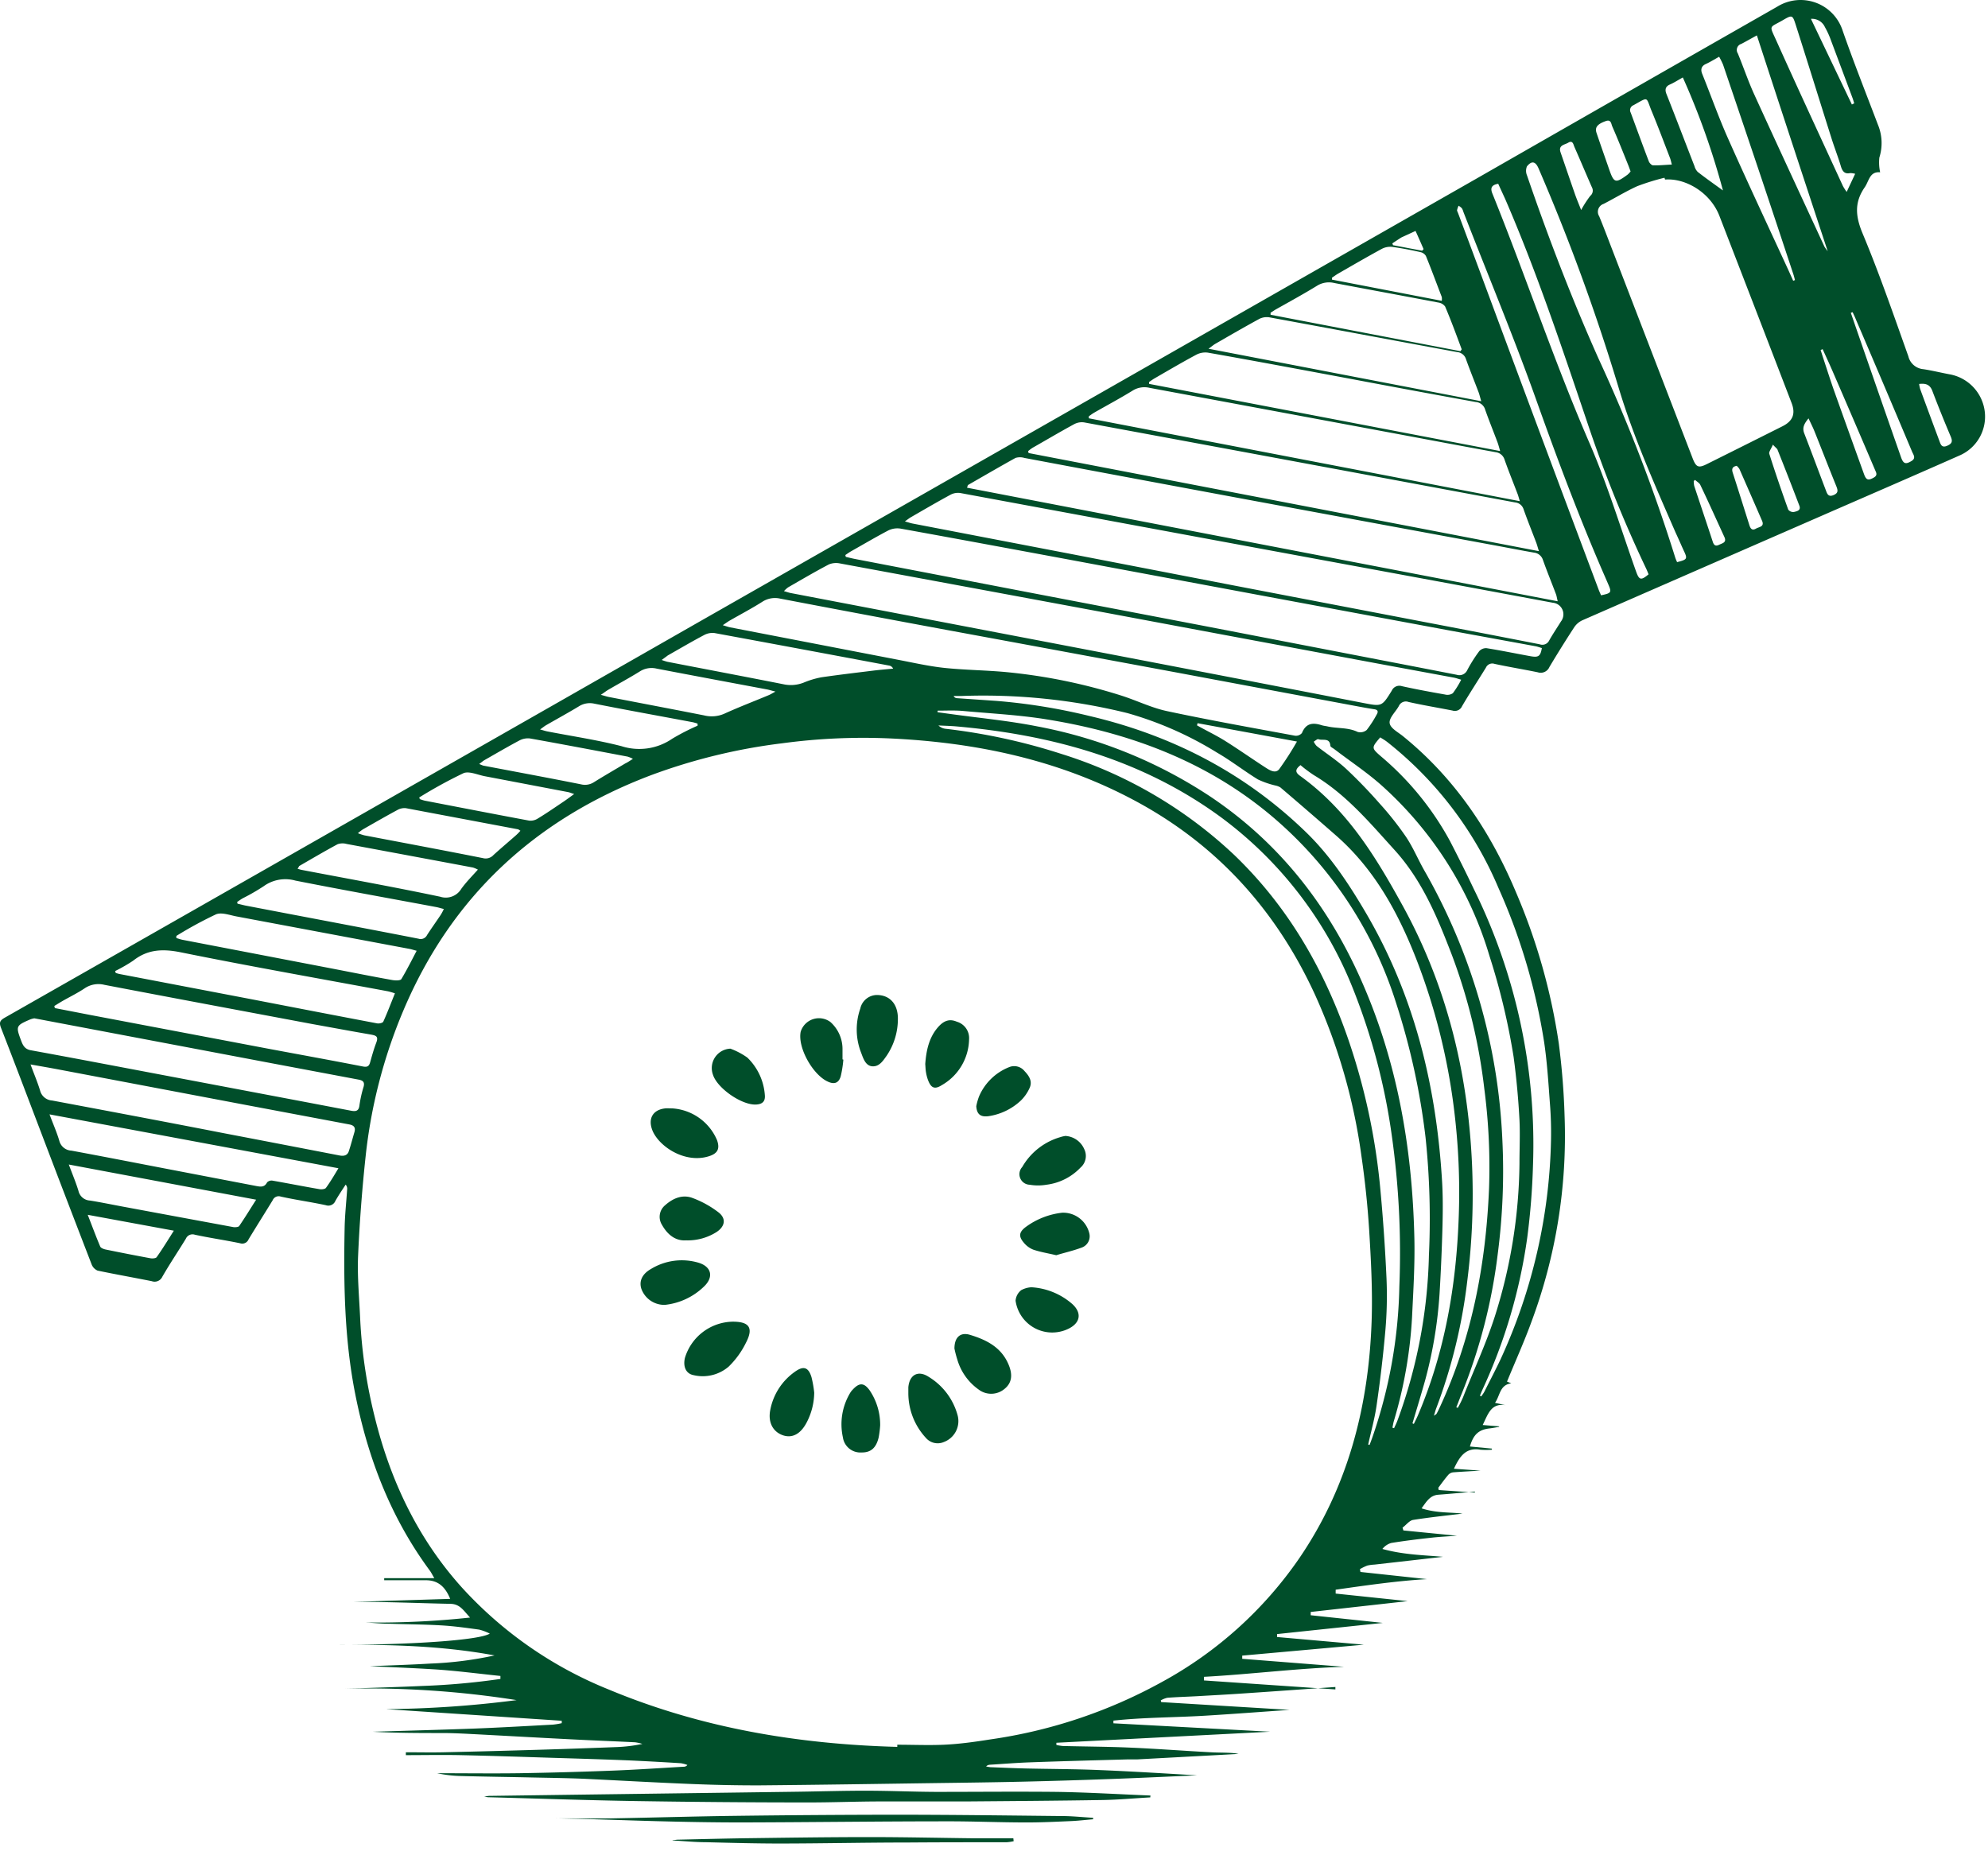 <svg width="108" height="101" fill="none" xmlns="http://www.w3.org/2000/svg">
  <path d="m81.87 75.065.233.092c-.635.086-.603.66-.885 1.06l.575.129c-.79-.13-.954.485-1.244 1.077l.893.072v.029c-.178.028-.359.066-.54.086-.574.069-.861.336-1.048.98l1.195.114v.06a3.805 3.805 0 0 1-.626 0c-.796-.137-1.13.374-1.437 1.035l1.451.103c-.373.023-.933.049-1.494.092a.422.422 0 0 0-.267.14c-.192.225-.362.463-.54.699l.026.123 1.962.135v-.052c-.658.058-1.316.121-1.976.17-.463.031-.652.376-.92.741.808.267 1.618.207 2.224.287-.781.095-1.724.19-2.683.342-.204.032-.374.273-.575.42l.046.152 2.91.287c-.45.034-.916.055-1.379.106-.732.08-1.465.17-2.191.287a.956.956 0 0 0-.48.325c1.149.322 2.298.336 3.292.428l-3.72.422c-.13.006-.26.023-.388.052-.14.053-.276.119-.405.195l.029.153 3.616.39c-1.565.09-3.266.33-4.963.575v.21l3.912.41-5.268.589v.178l3.918.416-5.745.607v.16l4.714.417-6.607.594v.173l5.533.434c-2.497.077-5.044.405-7.612.545v.196l7.14.488v-.132c-1.666.118-3.329.238-4.995.35-.861.06-1.723.104-2.565.153-.523.028-1.048.043-1.57.083-.126.03-.246.078-.357.143l.026.092 6.977.423c-1.267.086-2.93.215-4.596.316-1.666.1-3.326.089-4.978.267v.146l8.511.457-11.61.6v.12c.113.026.229.044.344.056 1.227.031 2.456.034 3.683.089 1.47.063 2.944.178 4.415.255.485.026.974 0 1.465.08-.075 0-.147.015-.221.018l-5.312.287h-.537c-1.749.049-3.501.095-5.25.158-.736.026-1.471.086-2.21.132a.316.316 0 0 0-.195.09c.076.02.153.033.23.042.644.026 1.284.055 1.927.07 1.322.03 2.646.03 3.967.085 1.781.072 3.56.184 5.34.288-1.605.069-3.208.146-4.814.204-1.56.057-3.12.104-4.68.14-1.522.035-3.047.055-4.572.075-3.255.046-6.509.098-9.766.126-1.18 0-2.361-.023-3.54-.071-1.984-.078-3.969-.193-5.954-.288-.965-.04-1.93-.051-2.895-.072-1.25-.028-2.502-.042-3.751-.077a6.871 6.871 0 0 1-1.319-.152c1.488 0 2.976.02 4.464 0a227.75 227.75 0 0 0 5.144-.144c1.273-.049 2.543-.138 3.815-.21a.234.234 0 0 0 .175-.094 1.791 1.791 0 0 0-.353-.095 158.32 158.32 0 0 0-2.852-.155c-1.437-.058-2.855-.1-4.286-.144-1.617-.052-3.237-.106-4.857-.14-.98-.02-1.962 0-2.945 0v-.156c.684 0 1.37.015 2.054 0 1.798-.04 3.596-.088 5.395-.143 1.321-.04 2.642-.087 3.964-.138a8.3 8.3 0 0 0 1.436-.173 2.248 2.248 0 0 0-.402-.089c-1.15-.057-2.298-.1-3.424-.158-1.69-.086-3.375-.18-5.061-.27-.62-.031-1.238-.069-1.856-.074-1.298 0-2.6 0-3.895-.07 1.847-.057 3.694-.105 5.54-.174 1.414-.055 2.83-.138 4.243-.213a3.9 3.9 0 0 0 .474-.08v-.13l-9.545-.632c2.372-.02 4.74-.184 7.092-.49a51.815 51.815 0 0 0-9.33-.618c1.417-.05 2.836-.087 4.252-.153a38.758 38.758 0 0 0 4.2-.379v-.163c-1.216-.124-2.43-.288-3.649-.362-1.217-.075-2.447-.121-3.447-.167.963-.04 2.135-.075 3.304-.144a19.712 19.712 0 0 0 3.473-.442c-2.838-.529-5.7-.595-8.569-.575 4.039 0 7.756-.252 8.31-.611a2.871 2.871 0 0 0-.575-.216c-.683-.094-1.37-.19-2.056-.23-.928-.054-1.856-.057-2.786-.089-.44 0-.88-.043-1.319-.069a47.106 47.106 0 0 0 5.665-.267c-.357-.382-.543-.735-1.069-.746-1.76-.035-3.524-.118-5.285-.104l5.274-.166c-.288-.704-.695-1.009-1.319-1.012h-2.266v-.112h2.723c-.106-.178-.164-.301-.241-.407-2.123-2.873-3.37-6.119-4.056-9.6-.592-2.99-.635-6.01-.575-9.04.015-.7.092-1.398.138-2.1a.324.324 0 0 0-.083-.235c-.187.287-.382.575-.557.882a.413.413 0 0 1-.52.236c-.813-.176-1.638-.288-2.45-.469a.353.353 0 0 0-.437.199c-.434.712-.882 1.416-1.313 2.13a.368.368 0 0 1-.457.208c-.815-.17-1.64-.288-2.455-.463a.394.394 0 0 0-.492.216c-.422.692-.876 1.364-1.28 2.068a.46.46 0 0 1-.575.238c-.98-.195-1.965-.37-2.942-.574a.608.608 0 0 1-.327-.35 1455.2 1455.2 0 0 1-2.79-7.28C1.475 59.546.772 57.684.05 55.832c-.107-.287-.043-.393.198-.534 7.305-4.157 14.608-8.319 21.908-12.484 5.283-3.01 10.565-6.023 15.844-9.04l21.19-12.08L80.288 9.66c5.419-3.104 10.841-6.204 16.266-9.3a2.401 2.401 0 0 1 3.548 1.3c.6 1.724 1.275 3.419 1.921 5.122.233.565.259 1.195.075 1.778a2.51 2.51 0 0 0 .043.801c-.575-.054-.6.471-.839.816-.574.827-.5 1.586-.112 2.513.914 2.186 1.686 4.432 2.482 6.664a.917.917 0 0 0 .816.704c.494.075.979.198 1.47.287a2.34 2.34 0 0 1 1.865 2.011 2.3 2.3 0 0 1-1.385 2.398c-2.528 1.12-5.067 2.218-7.6 3.324-4.292 1.873-8.584 3.747-12.877 5.624-.18.084-.333.216-.443.382-.462.71-.916 1.436-1.344 2.154a.514.514 0 0 1-.635.288c-.781-.161-1.568-.288-2.347-.457a.379.379 0 0 0-.468.204c-.43.7-.882 1.387-1.298 2.097a.425.425 0 0 1-.52.235c-.796-.158-1.591-.287-2.381-.465a.416.416 0 0 0-.532.221c-.172.313-.528.632-.5.916.03.285.449.497.719.716 2.8 2.269 4.742 5.156 6.132 8.453a33.033 33.033 0 0 1 2.341 8.261c.17 1.309.275 2.625.313 3.944a28.915 28.915 0 0 1-1.79 11.136c-.395 1.092-.878 2.155-1.338 3.278ZM48.746 94.91v-.117c.847 0 1.694.037 2.536 0 .842-.038 1.68-.156 2.513-.288a27.239 27.239 0 0 0 9.304-3.108 21.586 21.586 0 0 0 7.483-6.733c2.648-3.877 3.771-8.24 3.932-12.87.058-1.664-.034-3.336-.135-4.999a49.805 49.805 0 0 0-.416-3.972 31.474 31.474 0 0 0-2.514-8.758c-2.094-4.57-5.288-8.13-9.729-10.528-4.17-2.252-8.686-3.2-13.376-3.418a32.903 32.903 0 0 0-5.846.264 31.377 31.377 0 0 0-7.164 1.747c-6.279 2.387-10.829 6.606-13.443 12.825a27.979 27.979 0 0 0-2.03 7.89 85.205 85.205 0 0 0-.408 5.406c-.046 1.15.066 2.284.115 3.424.088 1.795.354 3.577.792 5.32.848 3.447 2.344 6.607 4.74 9.264a21.769 21.769 0 0 0 7.95 5.526c5.025 2.1 10.29 2.979 15.696 3.125Zm41.71-85.155-.032-.098c-.5.122-.994.275-1.476.457-.63.287-1.218.649-1.833.965a.45.45 0 0 0-.238.67c.25.605.48 1.22.715 1.829l4.366 11.332c.187.48.316.531.776.301 1.367-.681 2.732-1.364 4.093-2.048.575-.287.727-.683.503-1.267-1.302-3.389-2.61-6.777-3.921-10.165-.491-1.27-1.833-2.062-2.953-1.976ZM49.159 28.328c.181.052.288.089.397.112 2.886.555 5.77 1.11 8.654 1.663l8.761 1.695c3.41.655 6.822 1.308 10.234 1.962 2.15.41 4.298.825 6.446 1.246a.41.41 0 0 0 .509-.207c.198-.353.428-.689.64-1.034a.632.632 0 0 0-.436-1.017l-5.016-.933-12.925-2.387-14.245-2.64a.861.861 0 0 0-.531.086c-.733.397-1.454.819-2.177 1.236-.084.051-.164.114-.31.218Zm-3.234 1.83.023.097c.158.038.319.078.477.11l9.6 1.846 9.461 1.81 9.48 1.832c1.39.267 2.78.536 4.17.808a.469.469 0 0 0 .574-.253c.19-.359.407-.703.65-1.028a.497.497 0 0 1 .399-.164c.787.126 1.568.287 2.35.43.47.09.574.018.654-.436-.109-.032-.22-.075-.336-.098l-4.7-.861-10.538-1.96-10.24-1.91c-3.008-.557-6.012-1.117-9.02-1.66a1.118 1.118 0 0 0-.669.098c-.695.365-1.373.767-2.053 1.149-.101.06-.193.13-.288.19h.006Zm33.46 6.773c-.169-.05-.287-.092-.39-.112l-3.964-.733c-4.93-.919-9.864-1.841-14.799-2.766-4.862-.904-9.725-1.806-14.591-2.706a1.026 1.026 0 0 0-.612.052c-.75.393-1.48.824-2.212 1.244-.083.06-.159.13-.227.207.164.046.261.083.365.103l14.718 2.815a6339.567 6339.567 0 0 1 16.399 3.16c.994.192 1 .198 1.537-.67a.451.451 0 0 1 .554-.244c.775.172 1.56.316 2.344.454a.518.518 0 0 0 .42-.072c.172-.23.324-.475.453-.732h.006ZM52.538 26.498l32.085 6.17c-.043-.184-.057-.287-.092-.382-.235-.623-.488-1.24-.712-1.87a.574.574 0 0 0-.491-.393c-.644-.113-1.284-.236-1.928-.357-4.561-.84-9.122-1.684-13.681-2.53-4.021-.747-8.043-1.499-12.064-2.255a.828.828 0 0 0-.489 0c-.861.477-1.723.98-2.585 1.474-.005.01-.008.043-.048.143h.005Zm-13.279 7.468c.19.055.287.095.405.118l9.175 1.772c.818.158 1.634.342 2.458.431 1.123.118 2.255.124 3.381.23a30.21 30.21 0 0 1 6.176 1.255c.862.267 1.669.675 2.536.862 2.312.494 4.642.908 6.969 1.339a.43.43 0 0 0 .37-.147c.224-.557.615-.574 1.098-.416.08.02.162.035.244.046.554.137 1.149.051 1.683.31a.54.54 0 0 0 .494-.106c.204-.264.386-.545.543-.84.103-.169.054-.264-.144-.287a30.004 30.004 0 0 1-.913-.16c-3.275-.611-6.547-1.223-9.818-1.836a8962.05 8962.05 0 0 0-12.52-2.318c-3.006-.557-6.008-1.122-9.009-1.695a1.264 1.264 0 0 0-.976.173c-.575.364-1.175.68-1.764 1.017-.115.066-.215.143-.394.261l.006-.009Zm16.594-9.459.026.107 27.724 5.331c-.071-.227-.103-.35-.149-.471-.227-.6-.471-1.198-.684-1.804a.532.532 0 0 0-.465-.373l-9.26-1.724c-4.711-.875-9.424-1.75-14.139-2.622a.878.878 0 0 0-.54.089c-.767.416-1.516.861-2.272 1.29-.086.056-.169.119-.247.186l.006-.008Zm26.714 2.723c-.064-.206-.092-.321-.136-.427-.232-.612-.482-1.221-.698-1.839a.575.575 0 0 0-.482-.396c-1.66-.302-3.32-.615-4.98-.925-4.597-.856-9.201-1.713-13.814-2.57a1.199 1.199 0 0 0-.91.14c-.69.425-1.405.807-2.11 1.21-.097.057-.189.128-.286.195v.109l23.416 4.503ZM50.936 38.611v.086l.767.104c1.554.215 3.12.361 4.657.666 3.349.63 6.538 1.923 9.38 3.803 3.617 2.419 6.228 5.679 8.043 9.617 2.1 4.57 2.942 9.407 3.054 14.39.032 1.437-.058 2.859-.126 4.284a24.324 24.324 0 0 1-.989 5.647c-.034.117-.051.24-.077.359l.089.028c.057-.126.12-.247.17-.376a27.687 27.687 0 0 0 1.723-9.005c.1-2.143.04-4.291-.184-6.425a38.064 38.064 0 0 0-1.603-7.308 21.874 21.874 0 0 0-6.733-10.125c-3.61-3.048-7.885-4.596-12.48-5.308-1.437-.216-2.873-.288-4.33-.423-.459-.037-.91-.014-1.36-.014Zm25.797 38.72.075.032c.075-.155.155-.31.224-.471 1.468-3.447 2.083-7.064 2.215-10.778a36.41 36.41 0 0 0-.264-5.917 34.039 34.039 0 0 0-2.04-8.086c-.988-2.527-2.263-4.865-4.331-6.69a296.72 296.72 0 0 0-3.057-2.642.911.911 0 0 0-.287-.106 4.689 4.689 0 0 1-.93-.325c-.75-.46-1.437-1.002-2.21-1.45a19.16 19.16 0 0 0-4.883-2.155 32.663 32.663 0 0 0-8.99-.93h-.448a.209.209 0 0 0 .18.12l2.138.147a32.12 32.12 0 0 1 5.052.818c4.484 1.052 8.445 3.088 11.777 6.32 1.347 1.306 2.367 2.872 3.303 4.472 2.614 4.495 3.786 9.399 4.088 14.543.057 1.005.034 2.01 0 3.03a107.01 107.01 0 0 1-.14 3.03 23.777 23.777 0 0 1-.785 4.709c-.216.764-.451 1.545-.687 2.33Zm-2.415 1.15.086.022.132-.353a26.47 26.47 0 0 0 1.485-8.256 45.576 45.576 0 0 0-.405-8.157 34.154 34.154 0 0 0-2.103-7.991 21.42 21.42 0 0 0-7.206-9.361c-4.272-3.123-9.16-4.458-14.345-4.918-.325-.029-.652-.035-.98-.052a.66.66 0 0 0 .388.181 32.6 32.6 0 0 1 6.3 1.368 24.13 24.13 0 0 1 9.392 5.497c2.924 2.812 4.883 6.22 6.193 10.034a34.911 34.911 0 0 1 1.723 8.008c.156 1.647.27 3.296.345 4.946.041.964.02 1.93-.066 2.89a71.819 71.819 0 0 1-.48 4.07c-.103.692-.298 1.387-.45 2.08l-.01-.009Zm7.18-53.973c-.065-.219-.097-.35-.146-.48-.22-.589-.46-1.175-.669-1.77a.574.574 0 0 0-.514-.416c-2.246-.408-4.49-.823-6.733-1.247-2.605-.485-5.21-.976-7.819-1.436a1.057 1.057 0 0 0-.637.118c-.756.405-1.497.841-2.24 1.27-.107.06-.208.137-.314.206v.104l19.073 3.65Zm-2.392 51.95.09.032c.106-.186.202-.378.286-.575.575-1.46 1.244-2.893 1.724-4.386a28.266 28.266 0 0 0 1.341-8.33c0-.784.038-1.571 0-2.353a42.968 42.968 0 0 0-.316-3.406 36.848 36.848 0 0 0-1.318-5.515 20.078 20.078 0 0 0-5.745-9.152c-.83-.761-1.787-1.387-2.683-2.074-.075-.057-.207-.115-.212-.18-.032-.46-.423-.268-.65-.357-.057-.023-.166.083-.252.132.039.087.092.167.158.236.522.408 1.088.773 1.577 1.22a26.75 26.75 0 0 1 1.84 1.902c.52.572 1 1.179 1.437 1.816.385.574.65 1.22.991 1.82a32.3 32.3 0 0 1 4.243 14.644 34.874 34.874 0 0 1-.256 6.239 29.87 29.87 0 0 1-1.965 7.58c-.1.239-.19.489-.284.715l-.006-.008ZM70.651 41.57c-.313.247-.287.399 0 .6.454.328.886.685 1.295 1.069 1.813 1.697 3.062 3.803 4.243 5.945 2.415 4.38 3.562 9.12 3.78 14.075.093 2.11.008 4.224-.256 6.32a29.258 29.258 0 0 1-1.695 6.954c-.04.106-.066.215-.12.387.092-.066.126-.08.14-.103.055-.093.103-.189.147-.287 1.772-3.792 2.536-7.819 2.709-11.97a32.867 32.867 0 0 0-.259-5.417 30.63 30.63 0 0 0-1.752-7.236c-.79-2.056-1.62-4.087-3.16-5.767-1.332-1.468-2.602-2.982-4.34-4.022-.255-.167-.5-.35-.732-.548Zm9.746 34.259.075.04c.06-.095.132-.18.183-.287.288-.575.592-1.15.862-1.724a29.894 29.894 0 0 0 2.743-11.92 20.032 20.032 0 0 0-.063-2.034c-.08-1.103-.15-2.209-.313-3.3a32.96 32.96 0 0 0-2.482-8.367 20 20 0 0 0-6.052-7.934c-.118-.092-.25-.164-.368-.241-.477.56-.485.574.026 1.02a16.013 16.013 0 0 1 3.754 4.595 82.68 82.68 0 0 1 1.305 2.626 31.342 31.342 0 0 1 3.214 15.01 38.679 38.679 0 0 1-.31 3.913 29.195 29.195 0 0 1-2.43 8.264c-.052.11-.095.227-.144.339ZM1.865 55.326a1.215 1.215 0 0 0-.215.057c-.79.339-.799.368-.497 1.17.097.258.204.45.517.508 2.177.396 4.349.812 6.523 1.223l8.589 1.626 2.277.434c.247.048.431.043.468-.288.048-.341.123-.678.225-1.008.071-.255-.035-.347-.265-.39l-4.943-.931L4.49 55.823l-2.625-.497ZM80.47 21.799c-.07-.233-.098-.37-.15-.503-.224-.592-.462-1.175-.675-1.77a.546.546 0 0 0-.482-.396c-3.404-.626-6.808-1.266-10.212-1.89a.903.903 0 0 0-.54.087c-.804.439-1.6.898-2.395 1.358-.095.055-.178.13-.362.262l14.816 2.852ZM1.659 57.833c.197.537.384.971.52 1.422a.719.719 0 0 0 .654.537c3.062.575 6.118 1.15 9.177 1.747 2.149.411 4.297.825 6.443 1.24.224.044.417 0 .494-.224.115-.344.204-.697.308-1.045.074-.259-.032-.373-.288-.42l-5.744-1.082-10.054-1.905c-.468-.089-.942-.17-1.51-.27Zm1.292-3.177.029.115 1.881.365 9.709 1.841c1.723.322 3.447.635 5.153.968.233.043.327-.017.385-.23.1-.353.198-.712.33-1.057.132-.344 0-.396-.287-.448-1.066-.184-2.131-.382-3.194-.574-3.763-.707-7.526-1.408-11.286-2.129a1.334 1.334 0 0 0-1.077.193c-.365.244-.761.44-1.15.658-.16.092-.324.195-.493.298Zm3.303-1.898.032.1c.063.023.127.043.192.058l7.181 1.373c2.278.44 4.553.881 6.83 1.312.107.02.302-.023.334-.094.224-.494.416-1.003.632-1.537a3.848 3.848 0 0 0-.38-.112c-3.75-.698-7.51-1.359-11.25-2.117-.98-.198-1.801-.167-2.586.45-.315.211-.644.4-.985.567Zm12.13 10.714L2.69 60.545c.207.551.4.985.532 1.436a.712.712 0 0 0 .658.534c1.706.316 3.41.65 5.115.977l4.941.948c.23.043.44.069.574-.201a.345.345 0 0 1 .288-.095c.861.15 1.706.319 2.562.465.112.02.287 0 .345-.066.23-.316.433-.655.68-1.071ZM9.58 50.85v.115c.11.032.219.072.33.095l8.158 1.568c1.072.207 2.146.423 3.22.615.17.032.46.043.517-.049.288-.48.546-.994.83-1.537-.155-.04-.264-.077-.376-.1l-9.413-1.767c-.37-.069-.81-.238-1.114-.112-.739.35-1.457.742-2.152 1.172ZM79.34 19.08l.069-.1c-.288-.776-.575-1.558-.902-2.328a.553.553 0 0 0-.37-.215c-1.882-.359-3.766-.704-5.648-1.06a1.223 1.223 0 0 0-.945.152c-.73.448-1.488.862-2.232 1.281-.097.055-.186.121-.287.181v.11l10.315 1.979ZM12.884 49.003l.02.095c.138.032.287.07.41.098l2.416.462c2.335.445 4.67.885 7.003 1.342a.385.385 0 0 0 .468-.199c.239-.37.497-.729.741-1.094.063-.102.12-.209.17-.319-.178-.046-.287-.083-.428-.109-2.548-.477-5.099-.933-7.638-1.436a2.011 2.011 0 0 0-1.723.307c-.359.236-.73.451-1.115.644-.117.063-.218.14-.324.21Zm23.062-13.147c.099.038.2.07.302.098 2.1.408 4.202.804 6.302 1.22.372.083.76.052 1.114-.088.309-.13.63-.226.96-.288.94-.137 1.884-.247 2.826-.364.356-.043.713-.072 1.069-.106a.287.287 0 0 0-.201-.164c-3.166-.596-6.333-1.186-9.502-1.77a.954.954 0 0 0-.575.115c-.663.35-1.312.733-1.964 1.103-.084.066-.17.127-.33.244ZM3.738 63.271c.204.548.39.985.526 1.436a.672.672 0 0 0 .626.52c.574.092 1.169.215 1.752.324 2.01.374 4.021.746 6.032 1.118.103.017.273 0 .316-.052.307-.445.589-.91.925-1.436L3.738 63.27Zm12.429-16.069c.109.032.163.05.221.06 2.508.48 5.024.931 7.523 1.457a.982.982 0 0 0 1.149-.428c.261-.362.574-.678.902-1.043a1.6 1.6 0 0 0-.267-.114c-2.298-.431-4.588-.858-6.868-1.282a.816.816 0 0 0-.486.015c-.704.379-1.39.784-2.082 1.183-.02.02-.035.072-.092.152ZM32.64 37.75c.213.058.33.098.454.121 1.723.333 3.432.658 5.144.994.368.095.758.065 1.106-.086.79-.36 1.603-.67 2.407-1.006.1-.04.193-.1.377-.198-.224-.057-.348-.098-.471-.12-2.011-.377-3.996-.747-5.992-1.13a1.181 1.181 0 0 0-.908.156c-.574.356-1.149.666-1.723 1.002-.118.07-.213.15-.394.267Zm-4.372 7.382c-.083-.051-.103-.071-.123-.074l-6.101-1.15a.787.787 0 0 0-.468.107c-.63.339-1.25.698-1.87 1.051-.092.063-.18.13-.262.204.114.045.23.084.348.115 2.148.41 4.308.813 6.445 1.238a.573.573 0 0 0 .575-.172c.405-.368.824-.721 1.235-1.083.078-.072.151-.148.221-.227v-.009Zm9.629-5.713v-.103a2.553 2.553 0 0 0-.253-.075c-1.787-.336-3.576-.658-5.36-1.011a1.11 1.11 0 0 0-.842.15c-.574.347-1.177.677-1.766 1.016-.092.052-.178.124-.336.236.19.051.287.086.39.106 1.342.261 2.698.46 4.022.799a3.162 3.162 0 0 0 2.769-.403c.443-.264.903-.5 1.376-.706v-.009ZM22.77 43.322l.04.095c.086.033.173.06.262.083 1.893.365 3.783.732 5.679 1.086a.732.732 0 0 0 .462-.112c.477-.288.94-.61 1.405-.922.172-.115.339-.242.574-.411-.163-.052-.247-.09-.333-.106l-4.521-.862c-.385-.072-.842-.287-1.149-.17-.83.398-1.637.84-2.419 1.327v-.008ZM91.114 30.54c.545-.138.574-.173.359-.62-.15-.326-.287-.65-.442-.978-1.135-2.608-2.299-5.204-3.117-7.942a110.501 110.501 0 0 0-4.326-11.84c-.167-.393-.373-.445-.635-.12a.621.621 0 0 0 0 .482c1.164 3.393 2.447 6.739 3.912 10.013a88.448 88.448 0 0 1 4.145 10.763c.03.086.064.169.104.25v-.008ZM34.378 41.225a1.665 1.665 0 0 0-.287-.118c-1.764-.333-3.528-.67-5.294-.985a.983.983 0 0 0-.575.106c-.643.342-1.27.71-1.901 1.069-.084.049-.158.117-.288.21.07.033.143.063.216.089 1.775.338 3.553.666 5.323 1.02a.896.896 0 0 0 .703-.124c.558-.348 1.126-.675 1.69-1.011.128-.06.24-.138.413-.248v-.008Zm43.948-24.88a.731.731 0 0 0 0-.208c-.287-.744-.56-1.49-.862-2.229a.45.45 0 0 0-.287-.207 18.613 18.613 0 0 0-1.54-.287.99.99 0 0 0-.574.11c-.796.433-1.577.887-2.361 1.338-.121.069-.23.152-.342.227v.103l5.966 1.152Zm19.09-1.092.097-.035c-.028-.109-.054-.221-.091-.33-.561-1.695-1.124-3.39-1.69-5.084-.704-2.097-1.413-4.194-2.125-6.291a4.234 4.234 0 0 0-.213-.43c-.264.146-.485.286-.72.393-.236.106-.302.287-.199.54.477 1.18.9 2.387 1.42 3.547 1.06 2.384 2.17 4.745 3.262 7.115l.259.575ZM81.405 9.982c-.437.072-.437.287-.313.574 1.81 4.484 3.335 9.077 5.26 13.52.984 2.267 1.7 4.651 2.533 6.983.166.46.264.489.675.144-.038-.092-.075-.192-.12-.287a70.784 70.784 0 0 1-3.227-8.017c-1.378-4.073-2.737-8.152-4.449-12.102-.123-.27-.25-.54-.373-.815h.014Zm14.052-8.066c-.356.192-.612.342-.862.471a.342.342 0 0 0-.187.514c.305.738.56 1.5.89 2.223 1.262 2.767 2.543 5.521 3.818 8.279.053.085.112.167.175.244-1.3-3.944-2.57-7.804-3.849-11.731h.015Zm5.34 7.531a1.094 1.094 0 0 0-.288-.043c-.287.064-.416-.089-.497-.356-.149-.5-.341-.99-.5-1.488-.657-2.076-1.3-4.156-1.964-6.233-.167-.52-.195-.52-.68-.238-.76.445-.765.238-.368 1.117 1.186 2.64 2.407 5.265 3.616 7.896.062.113.131.221.207.325.169-.365.307-.655.459-.98h.015ZM86.992 32.341c.554-.118.574-.15.365-.627-.164-.382-.334-.764-.497-1.149-1.215-2.849-2.298-5.744-3.34-8.663-1.242-3.501-2.678-6.934-4.022-10.395a.703.703 0 0 0-.084-.195.839.839 0 0 0-.175-.135 1.273 1.273 0 0 0-.083.24c0 .053.037.11.057.168.414 1.102.827 2.207 1.238 3.314 2.118 5.71 4.25 11.42 6.394 17.129.04.109.09.212.133.313h.014Zm6.606-22.003a40.786 40.786 0 0 0-2.177-6.13c-.27.15-.48.287-.704.385-.224.098-.287.261-.186.511.517 1.307 1.016 2.62 1.525 3.927.03.115.09.22.172.307.42.33.862.64 1.359 1h.011ZM9.445 66.864l-4.679-.862c.253.65.454 1.195.678 1.724.035.08.187.138.287.16.816.167 1.632.328 2.45.478.107.02.288 0 .328-.06.316-.443.597-.906.936-1.44Zm61.013-26.576-5.4-.996-.029.118c.506.287 1.029.534 1.517.838.747.469 1.468.977 2.209 1.457.227.146.537.339.738.086.349-.483.671-.985.965-1.502ZM90.824 8.94c-.04-.152-.06-.256-.098-.353-.333-.862-.655-1.724-1.002-2.56-.32-.778-.136-.78-.986-.31a.288.288 0 0 0-.146.408c.327.882.646 1.764.982 2.643.035.092.15.212.23.215.319.009.638-.023 1.02-.043Zm9.823 8.023-.1.031a1896.175 1896.175 0 0 0 2.726 7.842c.129.373.258.402.574.21.256-.155.098-.342.032-.497-1.011-2.402-2.03-4.8-3.056-7.193-.055-.14-.118-.264-.176-.393Zm-1.634 2.01-.106.043c.054.167.106.334.16.497.184.555.36 1.112.552 1.66.546 1.533 1.095 3.064 1.649 4.596.12.33.238.345.537.173.227-.135.106-.287.049-.434-.747-1.752-1.5-3.502-2.258-5.25-.187-.437-.388-.865-.583-1.296v.011Zm-10.43-9.66c-.049-.132-.08-.22-.115-.31-.287-.712-.574-1.436-.882-2.14-.06-.143-.063-.385-.344-.287-.457.16-.612.342-.509.643.219.652.451 1.302.675 1.95.27.782.348.808 1.011.32a1.04 1.04 0 0 0 .164-.176Zm-2.686 2.097c.145-.268.31-.524.494-.767a.368.368 0 0 0 .092-.465c-.321-.73-.629-1.465-.95-2.192-.058-.132-.087-.382-.334-.235-.195.12-.557.13-.419.528.253.73.5 1.462.755 2.192.104.31.236.615.362.94ZM98.25 22.73c-.233.288-.353.5-.233.813.4 1.034.784 2.071 1.178 3.105.066.179.13.365.402.256.273-.11.256-.253.167-.477-.403-.99-.788-1.99-1.187-2.984-.092-.23-.204-.448-.327-.712Zm6.009-1.87c.012.098.032.194.06.288.349.948.699 1.895 1.052 2.84.068.19.135.348.405.233.27-.115.31-.238.203-.494a69.757 69.757 0 0 1-.999-2.479c-.132-.359-.362-.428-.721-.387Zm-7.945 3.298c-.095.233-.23.394-.195.5.324 1.02.669 2.028 1.03 3.033a.34.34 0 0 0 .314.124c.152-.038.39-.078.287-.345a188.047 188.047 0 0 0-1.178-3.019c-.017-.075-.109-.126-.258-.293Zm-1.96 1.149c-.243.046-.286.167-.223.37.307.951.606 1.908.907 2.859.058.186.15.307.36.183.166-.097.47-.094.327-.425-.408-.94-.818-1.878-1.23-2.815a.838.838 0 0 0-.14-.163v-.009Zm-2.26.764-.08.06c0 .09.008.18.026.268.336 1.016.678 2.027 1.01 3.041.064.196.162.247.343.158.18-.089.422-.12.287-.419-.437-.95-.862-1.902-1.316-2.847-.052-.097-.178-.166-.27-.252v-.009Zm8.511-20.394.127-.063c-.035-.11-.064-.224-.107-.33-.383-1.027-.766-2.05-1.149-3.071a4.577 4.577 0 0 0-.336-.741.77.77 0 0 0-.76-.448l2.225 4.653ZM77.26 13.621l.078-.086c-.144-.33-.288-.658-.437-.988l-.761.35-.063.038-.437.287.037.1 1.583.3ZM62.49 97.654c-.861.048-1.723.129-2.585.143-2.479.04-4.958.058-7.436.078h-4.64c-1.32 0-2.645.057-3.966.054-3.085 0-6.173-.026-9.26-.074-2.7-.043-5.404-.138-8.104-.21a1.278 1.278 0 0 1-.192-.049c.152 0 .207-.023.258-.023l5.254-.072 11.544-.155c1.25-.017 2.499-.057 3.751-.054 1.253.002 2.476.057 3.714.063 2.192 0 4.38-.023 6.572 0 1.701.026 3.399.13 5.099.198l-.009.1ZM59.385 98.843c-.408.034-.816.083-1.224.1-.81.035-1.62.075-2.43.072-1.416 0-2.835-.063-4.254-.06-3.734 0-7.468.051-11.202.06-1.537 0-3.074-.029-4.61-.069-1.822-.049-3.643-.123-5.458-.152 1.005 0 2.01.014 3.019 0 2.263-.04 4.527-.11 6.79-.138a747.25 747.25 0 0 1 8.548-.06c3.04 0 6.081.04 9.12.072.575 0 1.132.063 1.698.094l.003.08ZM36.538 99.977c.103 0 .204-.026.307-.026 1.287-.028 2.586-.063 3.858-.08 2.18-.029 4.36-.06 6.54-.06 1.908 0 3.815.045 5.72.066h2.088l.017.158c-.129.029-.26.048-.39.057-1.799 0-3.6 0-5.4.014-2.299 0-4.577.052-6.863.055-1.359 0-2.717-.037-4.073-.072-.6 0-1.2-.063-1.801-.095l-.003-.017Z" fill="#004E2A"/>
  <path d="M39.812 71.808c.902 0 1.132.342.71 1.15a4.676 4.676 0 0 1-.937 1.292 2.16 2.16 0 0 1-1.91.462c-.417-.08-.575-.468-.466-.936a2.764 2.764 0 0 1 2.603-1.968ZM49.346 75.7v-.322c.058-.692.537-.945 1.103-.574a3.521 3.521 0 0 1 1.574 2.09 1.212 1.212 0 0 1-.744 1.451.845.845 0 0 1-.98-.224 3.585 3.585 0 0 1-.953-2.421ZM36.52 60.22a2.838 2.838 0 0 1 2.433 1.724c.17.48.029.732-.457.881-1.272.391-2.65-.502-3.036-1.367-.287-.675 0-1.19.741-1.244.1 0 .207.006.32.006ZM51.851 73.27c0-.63.333-.9.839-.748.899.27 1.706.675 2.1 1.612.244.574.172 1.011-.219 1.327a1.126 1.126 0 0 1-1.416.026 3.025 3.025 0 0 1-1.149-1.623 5.88 5.88 0 0 1-.155-.595ZM36.13 70.894a1.321 1.321 0 0 1-1.292-.885c-.124-.405.046-.79.52-1.06a3.21 3.21 0 0 1 2.57-.35c.716.207.862.77.33 1.287a3.584 3.584 0 0 1-2.128 1.008ZM47.629 54.059c.718 0 1.175.502 1.149 1.35a3.553 3.553 0 0 1-.61 1.95c-.192.27-.398.597-.772.575-.373-.023-.494-.42-.609-.724a3.447 3.447 0 0 1-.051-2.413.936.936 0 0 1 .893-.738ZM57.869 61.716a1.19 1.19 0 0 1 1.03.71.836.836 0 0 1-.203 1.014 3.07 3.07 0 0 1-1.847.928 2.704 2.704 0 0 1-.913 0 .574.574 0 0 1-.405-.96 3.516 3.516 0 0 1 2.088-1.631c.092-.032.187-.046.25-.06ZM44.233 75.665a3.576 3.576 0 0 1-.41 1.62c-.328.626-.776.862-1.276.7-.554-.183-.838-.709-.7-1.386a3.283 3.283 0 0 1 1.347-2.077c.462-.33.73-.236.893.307.068.275.117.554.146.836ZM57.384 68.198c-.471-.11-.862-.173-1.247-.302a1.274 1.274 0 0 1-.534-.4c-.287-.341-.224-.574.126-.835a4.107 4.107 0 0 1 1.976-.773 1.462 1.462 0 0 1 1.48 1.15.652.652 0 0 1-.425.746c-.454.17-.94.278-1.376.413ZM50.265 57.808c.054-.718.195-1.436.703-2.01.325-.366.635-.449 1.011-.288a.925.925 0 0 1 .667.954 2.93 2.93 0 0 1-1.482 2.493c-.39.25-.59.155-.753-.288a2.298 2.298 0 0 1-.106-.413c-.026-.144-.026-.287-.04-.448ZM37.276 67.39c-.575.04-1.011-.302-1.316-.847a.815.815 0 0 1 .176-1.063c.419-.374.933-.595 1.473-.397.509.187.986.45 1.416.779.44.336.37.767-.1 1.077a2.922 2.922 0 0 1-1.649.451ZM47.816 77.437a5.21 5.21 0 0 1-.084.67c-.14.574-.433.813-.927.807a.957.957 0 0 1-1.014-.822 3.31 3.31 0 0 1 .408-2.436.932.932 0 0 1 .135-.166c.356-.382.611-.37.916.057.375.559.572 1.218.566 1.89ZM45.816 57.57a6.012 6.012 0 0 1-.144.91c-.11.367-.35.448-.695.287-.81-.36-1.652-1.838-1.48-2.709a1.04 1.04 0 0 1 1.62-.528 1.968 1.968 0 0 1 .653 1.49v.538l.045.011ZM56.03 69.938a3.703 3.703 0 0 1 2.233.92c.523.485.425 1.022-.219 1.335a2.01 2.01 0 0 1-2.872-1.525.806.806 0 0 1 .31-.575c.17-.09.357-.144.549-.155ZM39.68 56.975c.327.12.636.283.92.485a3.14 3.14 0 0 1 .95 2.028c.034.35-.126.503-.474.523-.781.04-2.117-.888-2.347-1.629a1.055 1.055 0 0 1 .951-1.407ZM53.037 60.102a3.18 3.18 0 0 1 .155-.543c.311-.72.895-1.287 1.623-1.577a.719.719 0 0 1 .842.21c.241.253.437.54.287.896a2.23 2.23 0 0 1-.474.695 3.252 3.252 0 0 1-1.78.862c-.429.052-.624-.112-.653-.543Z" fill="#004E2A"/>
</svg>

